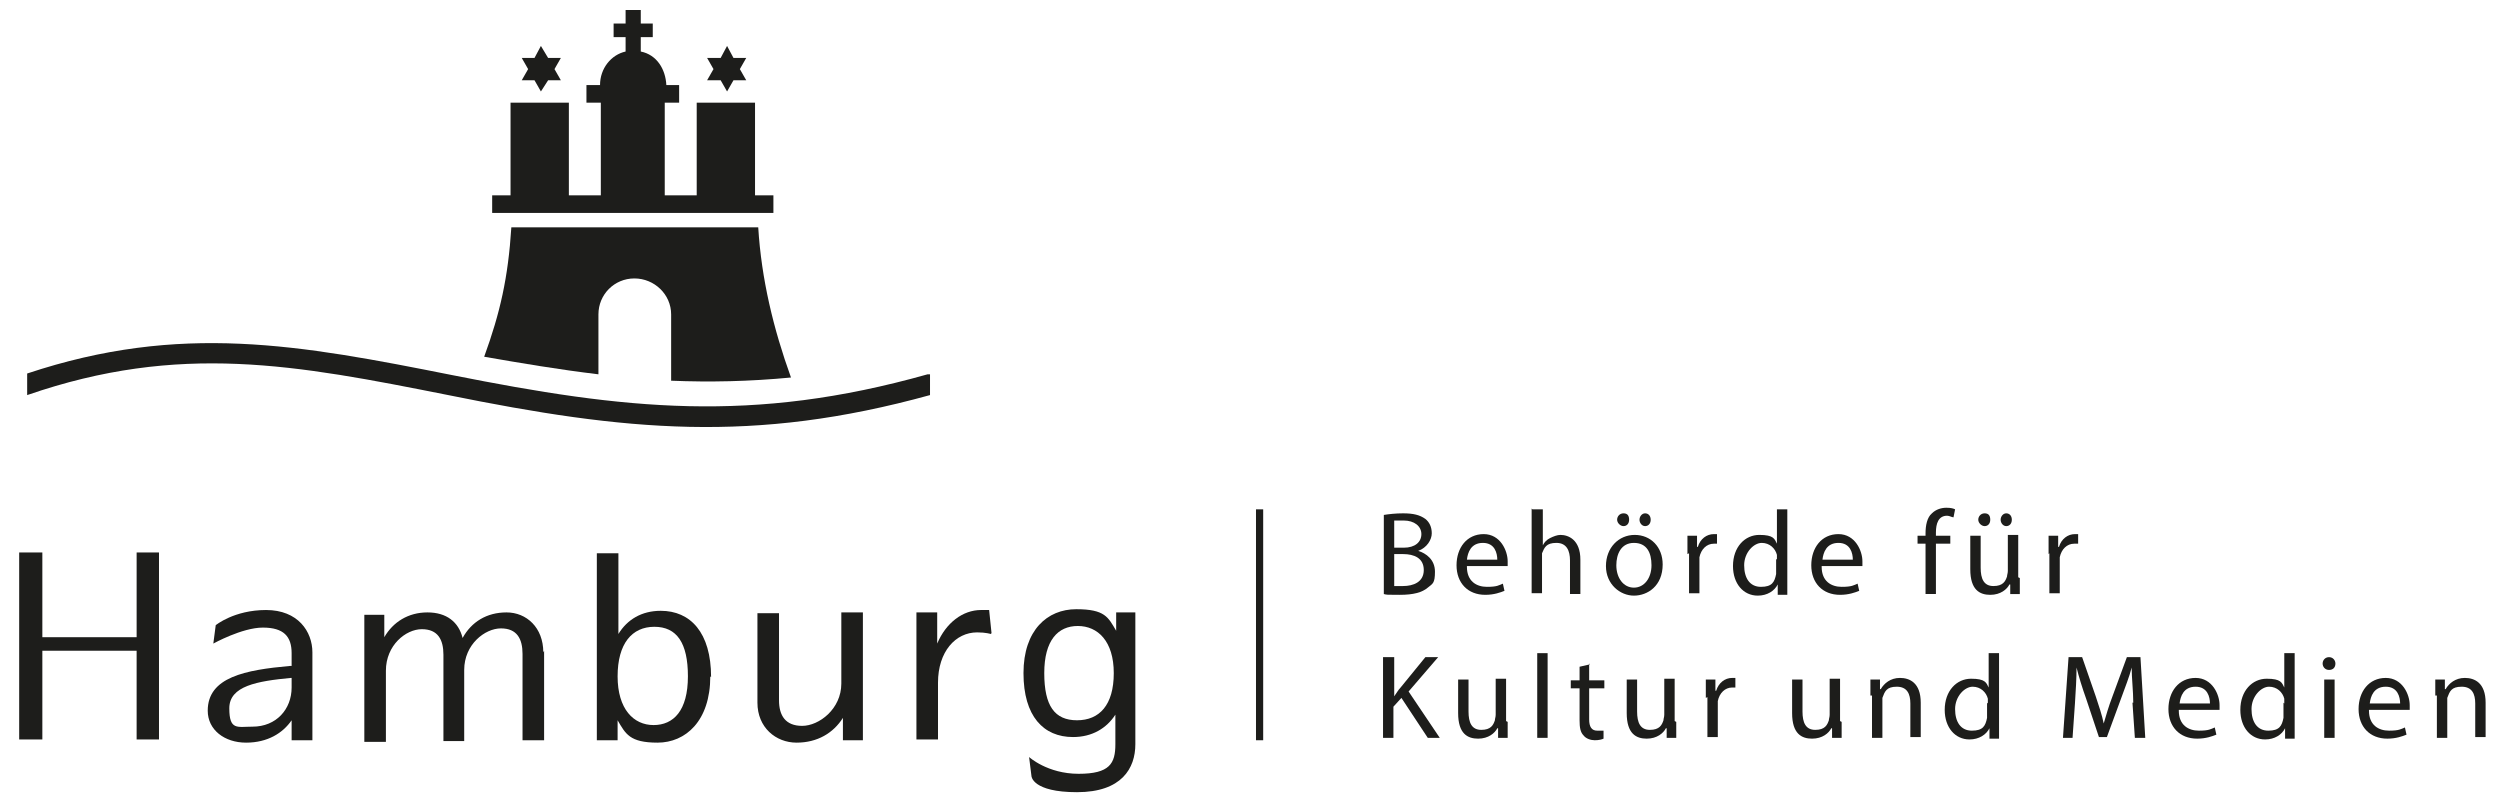 <?xml version="1.0" encoding="UTF-8"?>
<svg xmlns="http://www.w3.org/2000/svg" width="110.4mm" height="35mm" version="1.1" viewBox="0 0 312.9 99.1">
  <defs>
    <style>
      .cls-1 {
        fill: #1d1d1b;
      }
    </style>
  </defs>
  <!-- Generator: Adobe Illustrator 28.6.0, SVG Export Plug-In . SVG Version: 1.2.0 Build 709)  -->
  <g>
    <g id="Ebene_3">
      <g>
        <g>
          <path class="cls-1" d="M19.9,69.1v23.4h-2.8v-11.1H5.3v11.1h-2.9v-23.4h2.9v10.6h11.8v-10.6h2.8Z"/>
          <path class="cls-1" d="M39.1,81.7v10.9h-2.6v-2.5c-1.1,1.6-3,2.8-5.7,2.8s-4.8-1.6-4.8-4c0-4.2,4.7-5.1,10.3-5.6h.2v-1.6c0-2.1-1-3.2-3.6-3.2s-6.2,2-6.2,2l.3-2.3s2.3-1.9,6.3-1.9,5.8,2.7,5.8,5.3ZM36.5,86.1v-1.3h-.1c-4.2.4-7.7,1-7.7,3.8s1,2.3,2.9,2.3c3,0,4.9-2.2,4.9-4.9Z"/>
          <path class="cls-1" d="M68.1,81.4v11.2h-2.7v-10.8c0-1.9-.7-3.2-2.7-3.2s-4.6,2-4.6,5.2v8.9h-2.6v-10.8c0-1.9-.7-3.2-2.7-3.2s-4.5,2-4.5,5.2v8.9h-2.7v-15.9h2.5v2.8c1.1-1.9,3-3.1,5.4-3.1s3.9,1.2,4.4,3.2c1.1-2,3-3.2,5.5-3.2s4.6,1.9,4.6,5Z"/>
          <path class="cls-1" d="M88.9,84.6c0,5.6-3.1,8.3-6.6,8.3s-4-1.1-5-2.8v2.5h-2.6v-23.4h2.7v10.1c1.1-1.8,2.9-2.9,5.3-2.9,3.7,0,6.3,2.7,6.3,8.3ZM86.1,84.6c0-4.2-1.4-6.2-4.2-6.2s-4.6,2.1-4.6,6.2,2,6.1,4.5,6.1,4.3-1.8,4.3-6.1Z"/>
          <path class="cls-1" d="M108,76.6v16h-2.5v-2.8c-1.2,1.9-3.2,3.1-5.8,3.1s-4.9-1.9-4.9-5v-11.2h2.7v10.9c0,1.9.8,3.2,2.9,3.2s4.9-2.1,4.9-5.3v-8.9h2.7Z"/>
          <path class="cls-1" d="M124,79.3s-.6-.2-1.7-.2c-2.7,0-4.9,2.4-4.9,6.3v7.1h-2.7v-15.9h2.6v3.9c1.1-2.6,3.2-4.2,5.5-4.2s1,0,1,0l.3,2.9Z"/>
          <path class="cls-1" d="M142.1,76.6v16.5c0,3-1.7,6-7.3,6s-5.7-2-5.7-2l-.3-2.4s2.3,2.1,6.2,2.1,4.6-1.3,4.6-3.7v-3.7c-1.1,1.7-2.9,2.8-5.3,2.8-3.7,0-6.2-2.6-6.2-8s3-8,6.6-8,4,1,5,2.7v-2.3h2.6ZM139.4,84.2c0-4-2-5.9-4.5-5.9s-4.2,1.8-4.2,5.9,1.3,5.9,4.1,5.9,4.6-1.9,4.6-5.9Z"/>
        </g>
        <g>
          <path class="cls-1" d="M116.1,46.8h.3c0,0,0,2.6,0,2.6-22.1,6.1-38.1,4.5-60.3,0-19.1-3.8-33.6-6.6-52.7,0v-2.7c19.2-6.4,34.1-3.6,53.2.2,21.6,4.3,37.5,6.1,59.5-.1h0Z"/>
          <path class="cls-1" d="M84,47.6v-8.3c0-2.5-2.1-4.5-4.6-4.5s-4.5,2-4.5,4.5v7.5c-5-.6-9.7-1.4-14.3-2.2,2-5.5,3-9.9,3.4-16.2h30.9c.4,6.5,1.9,12.7,4.1,18.8-5.2.5-10.2.6-15,.4h0Z"/>
          <polygon class="cls-1" points="70.2 10 68.6 10 67.7 11.4 66.9 10 65.3 10 66.1 8.6 65.3 7.2 66.9 7.2 67.7 5.7 68.6 7.2 70.2 7.2 69.4 8.6 70.2 10 70.2 10"/>
          <polygon class="cls-1" points="93.4 10 91.8 10 91 11.4 90.2 10 88.5 10 89.3 8.6 88.5 7.2 90.2 7.2 91 5.7 91.8 7.2 93.4 7.2 92.6 8.6 93.4 10 93.4 10"/>
          <path class="cls-1" d="M75.1,10.6h0c0-2.1,1.4-3.8,3.2-4.2v-1.8h-1.5v-1.7h1.5s0-1.7,0-1.7h1.9v1.7h1.5s0,1.7,0,1.7h-1.5v1.8c2,.4,3.1,2.2,3.2,4.2h1.6v2.2h-1.8v11.6h4v-11.6h7.3v11.6h2.3v2.2h-35.2v-2.2h2.3v-11.6h7.3v11.6h4v-11.6h-1.8v-2.2h1.6Z"/>
        </g>
      </g>
      <g>
        <path class="cls-1" d="M173.2,64.4c.6-.1,1.5-.2,2.4-.2,1.3,0,2.1.2,2.8.7.5.4.8,1,.8,1.8s-.6,1.8-1.7,2.2h0c1,.3,2.1,1.1,2.1,2.6s-.3,1.5-.9,2c-.7.6-1.8.9-3.5.9s-1.6,0-2-.1v-9.9ZM174.5,68.5h1.2c1.4,0,2.2-.7,2.2-1.7s-.9-1.7-2.2-1.7-.9,0-1.2,0v3.3ZM174.5,73.3c.3,0,.6,0,1.1,0,1.3,0,2.6-.5,2.6-2s-1.2-2-2.6-2h-1.1v3.9Z"/>
        <path class="cls-1" d="M183.6,70.9c0,1.8,1.2,2.5,2.5,2.5s1.5-.2,2-.4l.2.9c-.5.2-1.3.5-2.4.5-2.2,0-3.6-1.5-3.6-3.7s1.3-3.9,3.4-3.9,3,2.1,3,3.4,0,.5,0,.6h-5.1ZM187.4,70c0-.8-.3-2.1-1.8-2.1s-1.9,1.2-2,2.1h3.9Z"/>
        <path class="cls-1" d="M191.8,63.7h1.3v4.5h0c.2-.4.5-.7.9-.9.4-.2.9-.4,1.3-.4,1,0,2.5.6,2.5,3.1v4.3h-1.3v-4.2c0-1.2-.4-2.2-1.7-2.2s-1.5.6-1.8,1.3c0,.2,0,.4,0,.6v4.4h-1.3v-10.6Z"/>
        <path class="cls-1" d="M208.1,70.6c0,2.7-1.9,3.9-3.6,3.9s-3.5-1.4-3.5-3.7,1.6-3.9,3.6-3.9,3.5,1.5,3.5,3.7ZM202.3,70.7c0,1.6.9,2.8,2.2,2.8s2.2-1.2,2.2-2.8-.6-2.8-2.2-2.8-2.2,1.4-2.2,2.8ZM202.4,65c0-.4.3-.8.8-.8s.7.3.7.8-.3.8-.7.8-.8-.4-.8-.8ZM205.2,65c0-.4.3-.8.7-.8s.7.3.7.8-.3.8-.7.8-.7-.4-.7-.8Z"/>
        <path class="cls-1" d="M211.2,69.3c0-.9,0-1.6,0-2.3h1.2v1.4h.1c.3-1,1.1-1.6,2-1.6s.3,0,.4,0v1.2c-.1,0-.3,0-.4,0-.9,0-1.6.7-1.8,1.7,0,.2,0,.4,0,.6v3.9h-1.3v-5Z"/>
        <path class="cls-1" d="M223.7,63.7v8.8c0,.6,0,1.4,0,1.9h-1.2v-1.3h0c-.4.8-1.3,1.4-2.5,1.4-1.8,0-3.1-1.5-3.1-3.7,0-2.4,1.5-3.9,3.3-3.9s1.9.5,2.2,1.1h0v-4.3h1.3ZM222.4,70c0-.2,0-.4,0-.6-.2-.8-.9-1.5-1.9-1.5s-2.2,1.2-2.2,2.8.7,2.7,2.1,2.7,1.7-.6,1.9-1.6c0-.2,0-.4,0-.6v-1.3Z"/>
        <path class="cls-1" d="M228,70.9c0,1.8,1.2,2.5,2.5,2.5s1.5-.2,2-.4l.2.9c-.5.2-1.3.5-2.4.5-2.2,0-3.6-1.5-3.6-3.7s1.3-3.9,3.4-3.9,3,2.1,3,3.4,0,.5,0,.6h-5.1ZM231.9,70c0-.8-.3-2.1-1.8-2.1s-1.9,1.2-2,2.1h3.9Z"/>
        <path class="cls-1" d="M241,74.3v-6.3h-1v-1h1v-.3c0-1,.2-2,.8-2.5.5-.5,1.2-.7,1.8-.7s.9.1,1.1.2l-.2,1c-.2,0-.5-.2-.8-.2-1.1,0-1.4,1-1.4,2.1v.4h1.8v1h-1.8v6.3h-1.3Z"/>
        <path class="cls-1" d="M252.8,72.3c0,.8,0,1.4,0,2h-1.2v-1.2h-.1c-.3.6-1.1,1.3-2.4,1.3s-2.5-.6-2.5-3.2v-4.2h1.3v4c0,1.4.4,2.3,1.6,2.3s1.5-.6,1.7-1.2c0-.2.1-.4.1-.7v-4.5h1.3v5.3ZM247.6,65c0-.4.3-.8.8-.8s.7.3.7.8-.3.8-.7.8-.8-.4-.8-.8ZM250.4,65c0-.4.3-.8.7-.8s.7.3.7.8-.3.8-.7.8-.7-.4-.7-.8Z"/>
        <path class="cls-1" d="M256.4,69.3c0-.9,0-1.6,0-2.3h1.2v1.4h.1c.3-1,1.1-1.6,2-1.6s.3,0,.4,0v1.2c-.1,0-.3,0-.5,0-.9,0-1.6.7-1.8,1.7,0,.2,0,.4,0,.6v3.9h-1.3v-5Z"/>
        <path class="cls-1" d="M173.2,82.2h1.3v4.9h0c.3-.4.5-.8.8-1.1l3.1-3.8h1.6l-3.7,4.3,3.9,5.8h-1.5l-3.3-5-1,1.1v3.9h-1.3v-10.1Z"/>
        <path class="cls-1" d="M188.7,90.3c0,.8,0,1.4,0,2h-1.2v-1.2h-.1c-.3.6-1.1,1.3-2.4,1.3s-2.5-.6-2.5-3.2v-4.2h1.3v4c0,1.4.4,2.3,1.6,2.3s1.5-.6,1.7-1.2c0-.2.1-.4.1-.7v-4.5h1.3v5.3Z"/>
        <path class="cls-1" d="M192.4,81.7h1.3v10.6h-1.3v-10.6Z"/>
        <path class="cls-1" d="M198.9,83v2.1h1.9v1h-1.9v3.9c0,.9.3,1.4,1,1.4s.6,0,.8,0v1c-.2.1-.6.2-1.1.2s-1.1-.2-1.4-.6c-.4-.4-.5-1-.5-1.9v-4h-1.1v-1h1.1v-1.7l1.3-.3Z"/>
        <path class="cls-1" d="M209.8,90.3c0,.8,0,1.4,0,2h-1.2v-1.2h-.1c-.3.6-1.1,1.3-2.4,1.3s-2.5-.6-2.5-3.2v-4.2h1.3v4c0,1.4.4,2.3,1.6,2.3s1.5-.6,1.7-1.2c0-.2.1-.4.1-.7v-4.5h1.3v5.3Z"/>
        <path class="cls-1" d="M213.5,87.3c0-.9,0-1.6,0-2.3h1.2v1.4h.1c.3-1,1.1-1.6,2-1.6s.3,0,.4,0v1.2c-.1,0-.3,0-.4,0-.9,0-1.6.7-1.8,1.7,0,.2,0,.4,0,.6v3.9h-1.3v-5Z"/>
        <path class="cls-1" d="M230.5,90.3c0,.8,0,1.4,0,2h-1.2v-1.2h-.1c-.3.6-1.1,1.3-2.4,1.3s-2.5-.6-2.5-3.2v-4.2h1.3v4c0,1.4.4,2.3,1.6,2.3s1.5-.6,1.7-1.2c0-.2.1-.4.1-.7v-4.5h1.3v5.3Z"/>
        <path class="cls-1" d="M234.1,87c0-.8,0-1.4,0-2h1.2v1.2h.1c.4-.7,1.2-1.4,2.4-1.4s2.6.6,2.6,3.1v4.3h-1.3v-4.2c0-1.2-.4-2.1-1.7-2.1s-1.5.6-1.8,1.4c0,.2,0,.4,0,.6v4.4h-1.3v-5.3Z"/>
        <path class="cls-1" d="M250.2,81.7v8.8c0,.6,0,1.4,0,1.9h-1.2v-1.3h0c-.4.8-1.3,1.4-2.5,1.4-1.8,0-3.1-1.5-3.1-3.7,0-2.4,1.5-3.9,3.3-3.9s1.9.5,2.2,1.1h0v-4.3h1.3ZM248.8,88c0-.2,0-.4,0-.6-.2-.8-.9-1.5-1.9-1.5s-2.2,1.2-2.2,2.8.7,2.7,2.1,2.7,1.7-.6,1.9-1.6c0-.2,0-.4,0-.6v-1.3Z"/>
        <path class="cls-1" d="M267,87.9c0-1.4-.2-3.1-.2-4.4h0c-.3,1.2-.8,2.4-1.3,3.8l-1.8,4.9h-1l-1.6-4.8c-.5-1.4-.9-2.7-1.2-3.9h0c0,1.3-.1,3-.2,4.5l-.3,4.3h-1.2l.7-10.1h1.7l1.7,4.9c.4,1.2.8,2.4,1,3.4h0c.3-1,.6-2.1,1.1-3.4l1.8-4.9h1.7l.6,10.1h-1.3l-.3-4.4Z"/>
        <path class="cls-1" d="M272.7,88.9c0,1.8,1.2,2.5,2.5,2.5s1.5-.2,2-.4l.2.9c-.5.2-1.3.5-2.4.5-2.2,0-3.6-1.5-3.6-3.7s1.3-3.9,3.4-3.9,3,2.1,3,3.4,0,.5,0,.6h-5.1ZM276.6,88c0-.8-.3-2.1-1.8-2.1s-1.9,1.2-2,2.1h3.9Z"/>
        <path class="cls-1" d="M287.2,81.7v8.8c0,.6,0,1.4,0,1.9h-1.2v-1.3h0c-.4.8-1.3,1.4-2.5,1.4-1.8,0-3.1-1.5-3.1-3.7,0-2.4,1.5-3.9,3.3-3.9s1.9.5,2.2,1.1h0v-4.3h1.3ZM285.9,88c0-.2,0-.4,0-.6-.2-.8-.9-1.5-1.9-1.5s-2.2,1.2-2.2,2.8.7,2.7,2.1,2.7,1.7-.6,1.9-1.6c0-.2,0-.4,0-.6v-1.3Z"/>
        <path class="cls-1" d="M292.3,83c0,.5-.3.8-.8.8s-.8-.4-.8-.8.3-.8.8-.8.8.4.8.8ZM290.9,92.3v-7.3h1.3v7.3h-1.3Z"/>
        <path class="cls-1" d="M296.5,88.9c0,1.8,1.2,2.5,2.5,2.5s1.5-.2,2-.4l.2.9c-.5.2-1.3.5-2.4.5-2.2,0-3.6-1.5-3.6-3.7s1.3-3.9,3.4-3.9,3,2.1,3,3.4,0,.5,0,.6h-5.1ZM300.4,88c0-.8-.3-2.1-1.8-2.1s-1.9,1.2-2,2.1h3.9Z"/>
        <path class="cls-1" d="M304.8,87c0-.8,0-1.4,0-2h1.2v1.2h.1c.4-.7,1.2-1.4,2.4-1.4s2.6.6,2.6,3.1v4.3h-1.3v-4.2c0-1.2-.4-2.1-1.7-2.1s-1.5.6-1.8,1.4c0,.2,0,.4,0,.6v4.4h-1.3v-5.3Z"/>
      </g>
      <rect class="cls-1" x="157.2" y="63.7" width=".9" height="28.9"/>
    </g>
  </g>
</svg>
